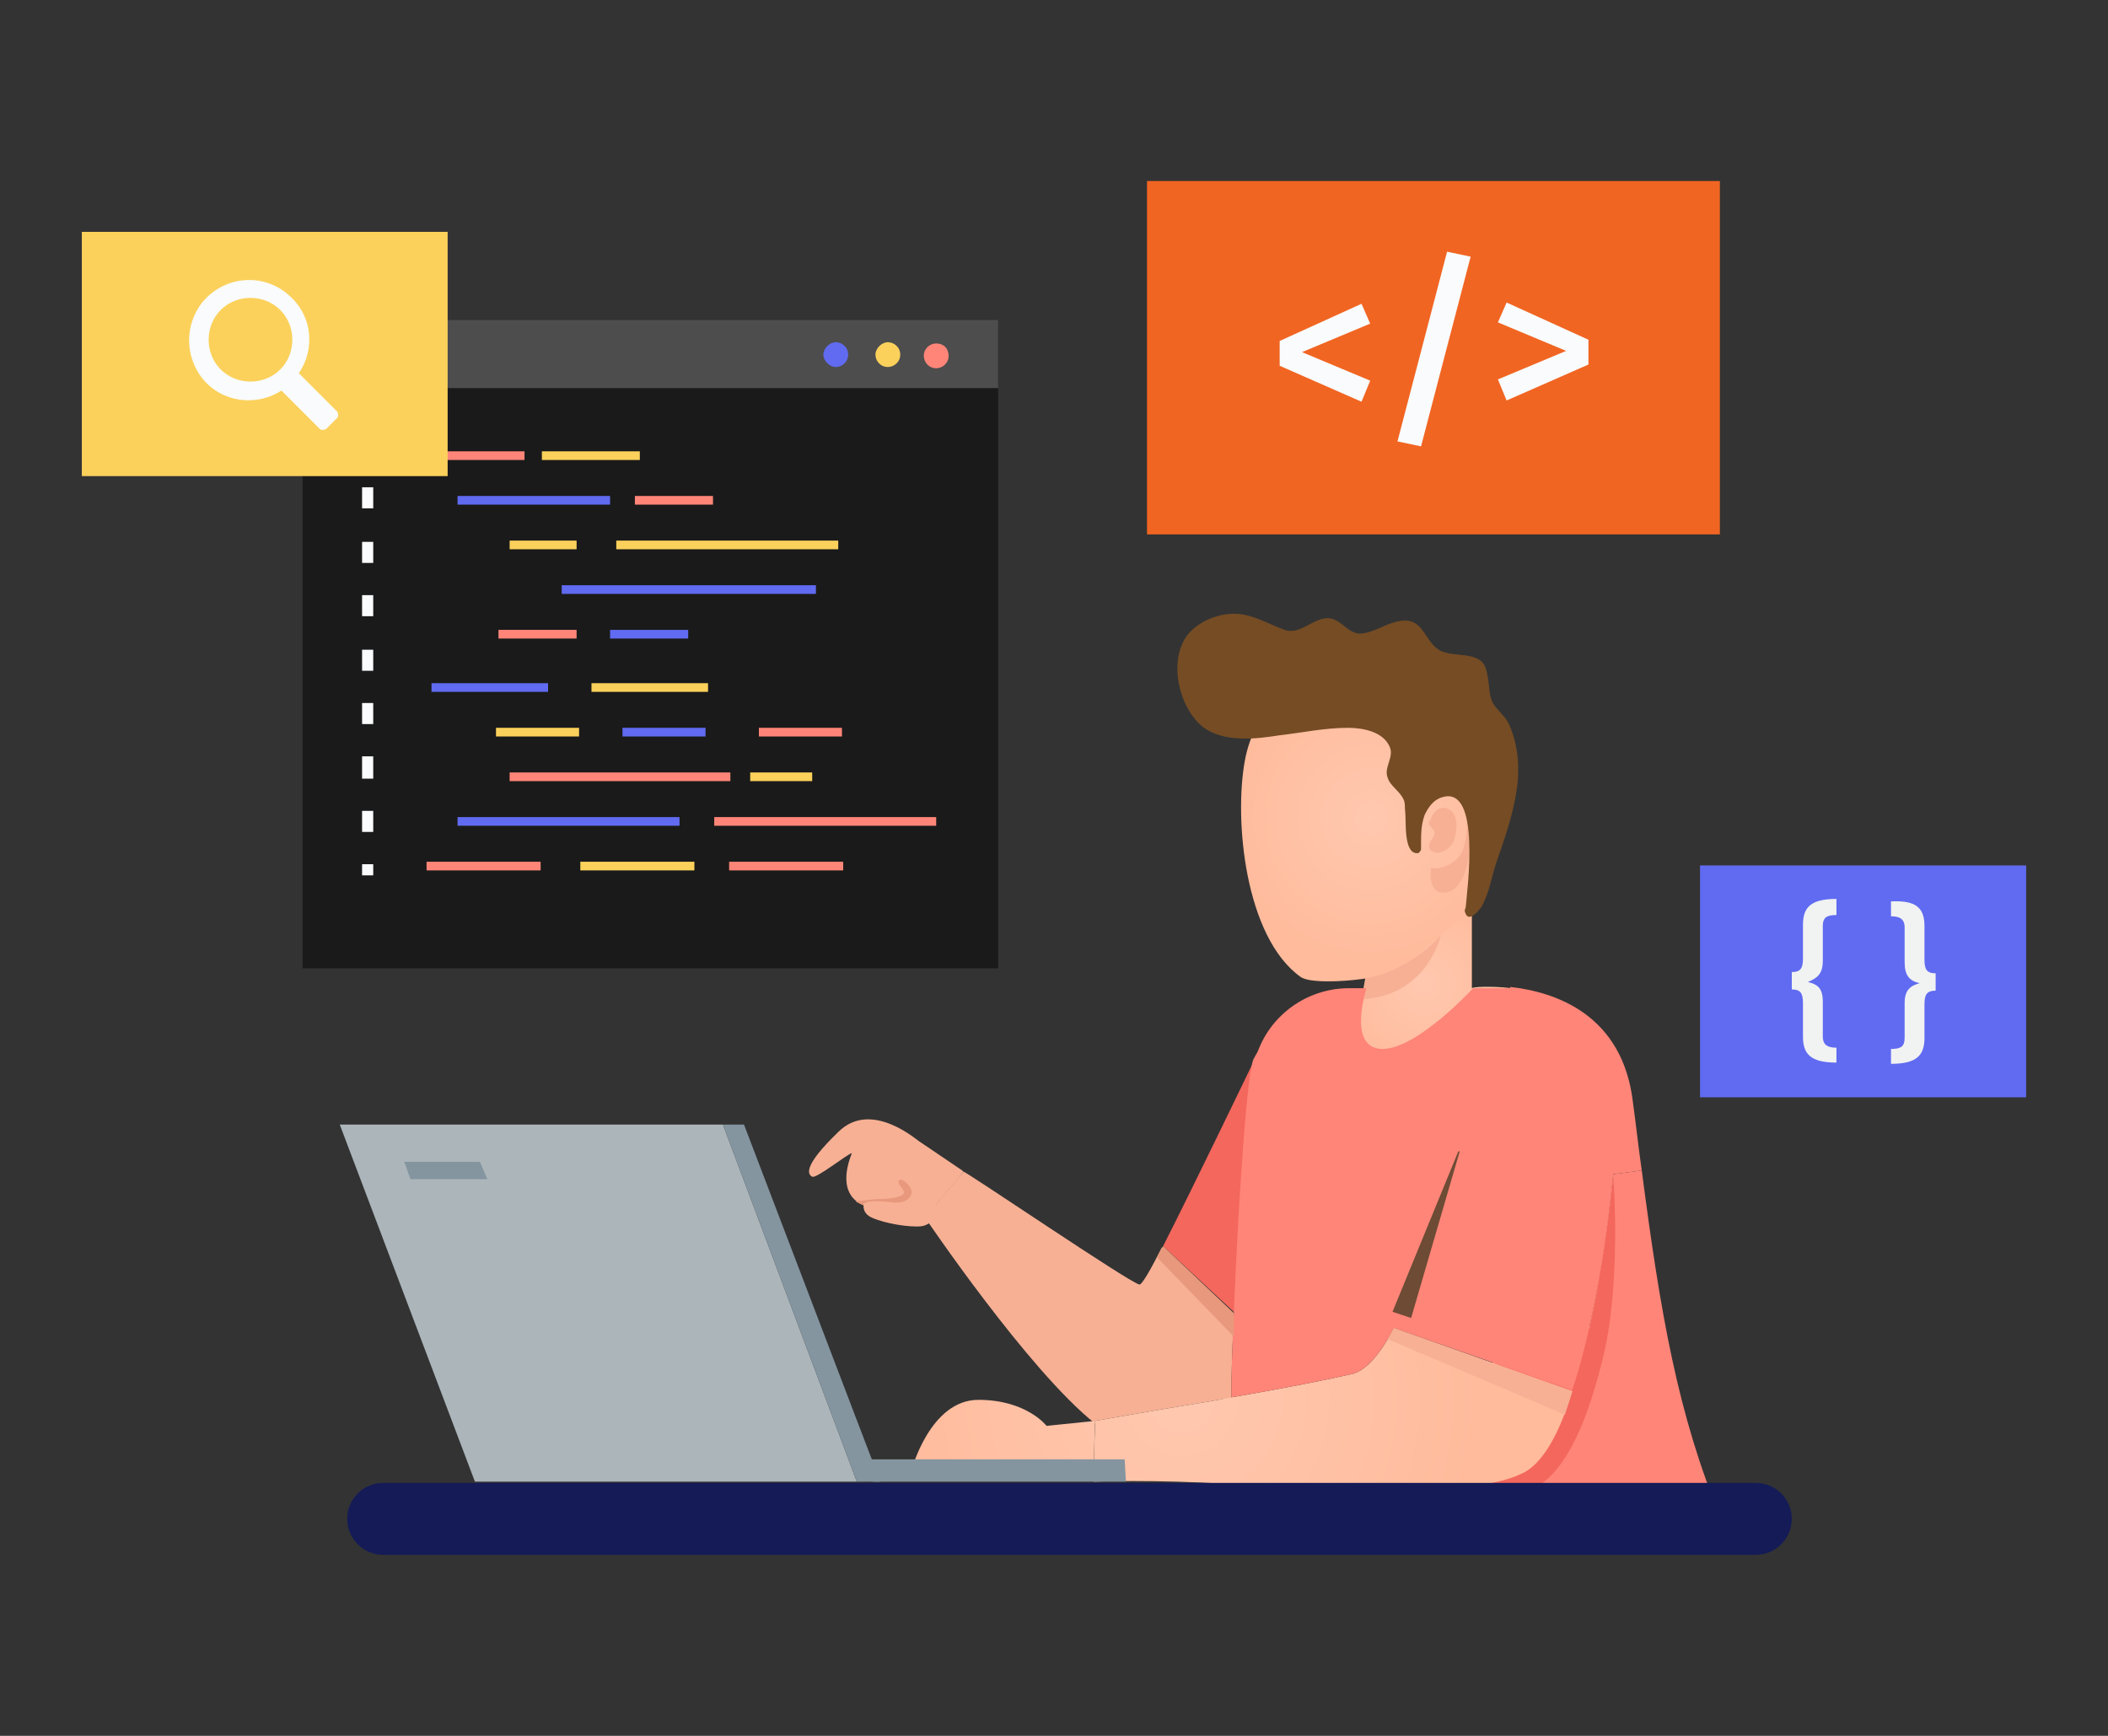 <?xml version="1.0" encoding="utf-8"?>
<!-- Generator: Adobe Illustrator 24.3.0, SVG Export Plug-In . SVG Version: 6.00 Build 0)  -->
<svg version="1.1" id="Layer_1" xmlns="http://www.w3.org/2000/svg" xmlns:xlink="http://www.w3.org/1999/xlink" x="0px" y="0px"
	 viewBox="0 0 170 140" style="enable-background:new 0 0 170 140;" xml:space="preserve">
<rect x="0" y="0" width="170" height="140" fill="#333333" stroke="none"/>
<style type="text/css">
	.st0{fill:#1A1A1A;}
	.st1{fill:#4D4D4D;}
	.st2{fill:#606BF1;}
	.st3{fill:#FBD15B;}
	.st4{fill:#FF8578;}
	.st5{fill:#F9FBFC;}
	.st6{fill:#F16522;}
	.st7{fill:#F1F2F2;}
	.st8{fill:url(#SVGID_1_);}
	.st9{fill:url(#SVGID_2_);}
	.st10{fill:#F7B094;}
	.st11{fill:#754C24;}
	.st12{fill:#F4675D;}
	.st13{fill:url(#SVGID_3_);}
	.st14{fill:#E8987C;}
	.st15{fill:url(#SVGID_4_);}
	.st16{fill:#6D4B35;}
	.st17{fill:#ABB5BA;}
	.st18{fill:#8495A0;}
	.st19{fill:none;}
	.st20{fill:#141B56;}
</style>
<g>
	<g>
		<g>
			<rect x="24.4" y="25.8" class="st0" width="56.1" height="52.3"/>
		</g>
		<g>
			<rect x="24.4" y="25.8" class="st1" width="56.1" height="5.5"/>
		</g>
		<g>
			<g>
				<path class="st2" d="M68.4,28.6c0,0.6-0.5,1-1,1s-1-0.5-1-1s0.5-1,1-1S68.4,28,68.4,28.6z"/>
			</g>
			<g>
				<path class="st3" d="M72.6,28.6c0,0.6-0.5,1-1,1c-0.6,0-1-0.5-1-1s0.5-1,1-1C72.1,27.6,72.6,28,72.6,28.6z"/>
			</g>
			<g>
				<path class="st4" d="M76.5,28.7c0,0.6-0.5,1-1,1c-0.6,0-1-0.5-1-1c0-0.6,0.5-1,1-1C76.1,27.7,76.5,28.1,76.5,28.7z"/>
			</g>
		</g>
		<g>
			<g>
				<g>
					<rect x="34.4" y="36.4" class="st4" width="7.9" height="0.7"/>
				</g>
				<g>
					<rect x="43.7" y="36.4" class="st3" width="7.9" height="0.7"/>
				</g>
				<g>
					<rect x="36.9" y="40" class="st2" width="12.3" height="0.7"/>
				</g>
				<g>
					<rect x="51.2" y="40" class="st4" width="6.3" height="0.7"/>
				</g>
				<g>
					<rect x="41.1" y="43.6" class="st3" width="5.4" height="0.7"/>
				</g>
				<g>
					<rect x="49.7" y="43.6" class="st3" width="17.9" height="0.7"/>
				</g>
				<g>
					<rect x="45.3" y="47.2" class="st2" width="20.5" height="0.7"/>
				</g>
				<g>
					<rect x="40.2" y="50.8" class="st4" width="6.3" height="0.7"/>
				</g>
				<g>
					<rect x="49.2" y="50.8" class="st2" width="6.3" height="0.7"/>
				</g>
			</g>
			<g>
				<g>
					<rect x="34.4" y="69.5" class="st4" width="9.2" height="0.7"/>
				</g>
				<g>
					<rect x="46.8" y="69.5" class="st3" width="9.2" height="0.7"/>
				</g>
				<g>
					<rect x="58.8" y="69.5" class="st4" width="9.2" height="0.7"/>
				</g>
				<g>
					<rect x="36.9" y="65.9" class="st2" width="17.9" height="0.7"/>
				</g>
				<g>
					<rect x="57.6" y="65.9" class="st4" width="17.9" height="0.7"/>
				</g>
				<g>
					<rect x="41.1" y="62.3" class="st4" width="17.8" height="0.7"/>
				</g>
				<g>
					<rect x="60.5" y="62.3" class="st3" width="5" height="0.7"/>
				</g>
				<g>
					<rect x="40" y="58.7" class="st3" width="6.7" height="0.7"/>
				</g>
				<g>
					<rect x="50.2" y="58.7" class="st2" width="6.7" height="0.7"/>
				</g>
				<g>
					<rect x="61.2" y="58.7" class="st4" width="6.7" height="0.7"/>
				</g>
				<g>
					<rect x="47.7" y="55.1" class="st3" width="9.4" height="0.7"/>
				</g>
				<g>
					<rect x="34.8" y="55.1" class="st2" width="9.4" height="0.7"/>
				</g>
			</g>
		</g>
		<g>
			<g>
				<g>
					<rect x="29.2" y="35.8" class="st5" width="0.9" height="0.9"/>
				</g>
			</g>
			<g>
				<g>
					<path class="st5" d="M30.1,67.1h-0.9v-1.7h0.9V67.1z M30.1,62.8h-0.9V61h0.9V62.8z M30.1,58.4h-0.9v-1.7h0.9V58.4z M30.1,54.1
						h-0.9v-1.7h0.9V54.1z M30.1,49.7h-0.9V48h0.9V49.7z M30.1,45.4h-0.9v-1.7h0.9V45.4z M30.1,41h-0.9v-1.7h0.9V41z"/>
				</g>
			</g>
			<g>
				<g>
					<rect x="29.2" y="69.7" class="st5" width="0.9" height="0.9"/>
				</g>
			</g>
		</g>
	</g>
	<g>
		<g>
			<rect x="92.5" y="14.6" class="st6" width="46.2" height="28.5"/>
		</g>
		<g>
			<path class="st5" d="M110.5,26.1l-5.5,2.3l5.5,2.3l-0.7,1.7l-6.6-2.9v-2l6.6-3L110.5,26.1z"/>
			<path class="st5" d="M118.6,20.7l-4,15.3l-1.9-0.4l4-15.3L118.6,20.7z"/>
			<path class="st5" d="M128.1,27.4v2l-6.6,2.9l-0.7-1.7l5.5-2.3l-5.5-2.3l0.7-1.6L128.1,27.4z"/>
		</g>
	</g>
	<g>
		<g>
			<rect x="137.1" y="69.8" class="st2" width="26.3" height="18.7"/>
		</g>
		<g>
			<path class="st7" d="M148.1,73.8c-0.8,0-1.1,0.2-1.1,0.9v2.8c0,1.1-0.5,1.4-1.2,1.7c0.8,0.2,1.2,0.5,1.2,1.6v2.8
				c0,0.6,0.3,0.9,1.1,0.9v1.2c-2.1,0-2.7-0.7-2.7-2.1v-2.7c0-0.8-0.2-1.1-0.9-1.1v-1.4c0.7,0,0.9-0.3,0.9-1.1v-2.7
				c0-1.4,0.6-2.1,2.7-2.1V73.8z"/>
			<path class="st7" d="M155.2,74.7v2.7c0,0.8,0.2,1.1,0.9,1.1v1.4c-0.7,0-0.9,0.3-0.9,1.1v2.7c0,1.4-0.6,2.1-2.7,2.1v-1.2
				c0.8,0,1.1-0.2,1.1-0.9v-2.8c0-1.1,0.5-1.4,1.2-1.6c-0.8-0.2-1.2-0.6-1.2-1.7v-2.8c0-0.6-0.3-0.9-1.1-0.9v-1.2
				C154.5,72.6,155.2,73.2,155.2,74.7z"/>
		</g>
	</g>
	<g>
		<g>
			<rect x="6.6" y="18.7" class="st3" width="29.5" height="19.7"/>
		</g>
		<g>
			<g>
				<path class="st5" d="M16.3,24.4c-1.4,1.8-1.4,4.3,0,6.1c1.6,2,4.4,2.3,6.4,1l3.1,3.1c0.1,0.1,0.3,0.1,0.5,0l0.9-0.9
					c0.1-0.1,0.1-0.3,0-0.5l-3.1-3.1c1.3-1.9,1.1-4.5-0.6-6.1C21.5,22,18.2,22.1,16.3,24.4z M22.6,29.8c-1.3,1.3-3.5,1.3-4.8,0
					c-1.3-1.3-1.3-3.5,0-4.8c1.3-1.3,3.5-1.3,4.8,0C23.9,26.3,23.9,28.5,22.6,29.8z"/>
			</g>
		</g>
	</g>
	<g>
		<radialGradient id="SVGID_1_" cx="114.81" cy="79.343" r="7.427" gradientUnits="userSpaceOnUse">
			<stop  offset="0" style="stop-color:#FFC8AF"/>
			<stop  offset="1" style="stop-color:#FFBB9C"/>
		</radialGradient>
		<path class="st8" d="M121.9,79.7c-0.1,0.7-1,7.5-8,7.5c-7.3,0-6.1-7.3-6.1-7.3l0,0c0.7-0.1,1.5-0.2,2.3-0.1v-3.4l8.3-4.7h0.3v8
			C118.8,79.6,120.1,79.5,121.9,79.7z"/>
		<g>
			<g id="XMLID_126_">
				<g>
					
						<radialGradient id="SVGID_2_" cx="106.228" cy="42.377" r="11.709" gradientTransform="matrix(0.978 -0.21 0.21 0.978 -2.256 46.832)" gradientUnits="userSpaceOnUse">
						<stop  offset="0" style="stop-color:#FFC8AF"/>
						<stop  offset="1" style="stop-color:#FFBB9C"/>
					</radialGradient>
					<path class="st9" d="M117.8,56.2c1.2,1.2,2.1,2.7,2.5,4.6c0.8,3.5,0,7.3-1,10.7c-0.2,0.6-0.4,1.2-0.7,1.7
						c-0.3,0.3-0.6,0.6-0.9,0.9c-1.5,1.3-3,2.6-4.4,3.9c-1,0.9-7.2,1.6-8.4,0.8c-4.5-3.2-5.4-12.7-4.5-17.5
						C101.9,53.3,112.2,50.5,117.8,56.2z"/>
				</g>
			</g>
			<path class="st10" d="M115.3,66.4c0.1-0.8,0.8-1.6,1.6-1.1c0.8,0.5,0.6,1.9,0.3,2.6c-0.3,0.6-1.2,1.2-1.8,0.7
				c-0.5-0.5,0.3-1,0.3-1.4c0-0.4-0.7-0.6-0.4-1.1"/>
			<path class="st10" d="M115.4,70c0.8,0.2,2.2-0.4,2.6-1.5c0.4-1.2,0.3-2.5,0.3-2.5s0.4,1,0.2,2.7s-0.8,3.3-2.1,3.3
				C115.1,72,115.4,70,115.4,70z"/>
			<path class="st11" d="M114.4,68.8C114.4,68.8,114.4,68.8,114.4,68.8c-0.6,0.1-0.8-0.5-0.9-0.9c-0.2-0.9-0.1-1.8-0.2-2.7
				c0-0.2,0-0.5-0.1-0.7c-0.3-0.7-1.1-1.1-1.3-1.8c-0.3-0.8,0.5-1.6,0.2-2.4c-0.5-1.3-2.2-1.6-3.4-1.6c-1.9,0-3.7,0.4-5.5,0.6
				c-1.9,0.3-4.4,0.6-6.1-0.6c-2-1.5-2.9-5.3-1.4-7.4c0.8-1.1,2.4-1.8,3.8-1.8c1.5,0,2.7,0.8,4.1,1.3c1.1,0.4,2.1-0.7,3.1-0.9
				c1.3-0.3,1.8,1.1,2.9,1.2c1.1,0,2.1-0.8,3.2-1c2.1-0.4,2,1.7,3.4,2.4c0.9,0.4,2,0.2,2.9,0.6c0.7,0.3,0.8,1,0.9,1.6
				c0.1,0.6,0.1,1.3,0.3,1.8c0.2,0.5,0.6,0.8,0.9,1.2c0.4,0.4,0.6,0.9,0.8,1.5c0.4,1.2,0.5,2.5,0.4,3.8c-0.2,2.1-0.9,4.2-1.6,6.2
				c-0.5,1.3-0.6,2.6-1.3,3.9c-0.2,0.3-1,1.3-1.3,0.6c-0.1-0.2-0.1-0.3,0-0.5c0.1-1.3,1.3-9.9-1.9-8.9c-0.7,0.2-1.1,0.8-1.4,1.4
				c-0.3,0.8-0.3,1.6-0.3,2.4c0,0.1,0,0.2,0,0.4C114.6,68.6,114.5,68.7,114.4,68.8z"/>
		</g>
	</g>
	<path class="st10" d="M110.1,78.9c3.7-0.6,6.1-3.5,6.1-3.5s-1,4.9-6.4,5.2L110.1,78.9z"/>
	<path class="st4" d="M132.4,94.4l-2.3,0.3c0,0-0.6,6.1-1.9,12.2L100,117.7l-0.4,2c-0.1,0-0.2,0-0.3,0c0,0.4,0,0.8,0,1.2
		c0.1,2.4-0.2,3,0.1,2.4c1-2,1.3,0.3,1.4,0.4c-0.6-5,9.2-2.4,21.8-1.2c9.9,0.9,16.4,0.5,16.2,0C135.3,114.1,133.9,105.9,132.4,94.4z
		"/>
	<path class="st12" d="M129.5,108.5c-0.8,3.6-2.7,10.8-6.5,11.8c-5,1.3-14.6,1.2-23.7,0.7c0-0.4,0-0.8,0-1.2c0.1,0,0.2,0,0.3,0
		l0.4-2l28.2-10.7c1.3-6.1,1.9-12.2,1.9-12.2s0,0,0,0.1C130.2,95.8,130.6,103.1,129.5,108.5z"/>
	<path class="st12" d="M101.2,85.4c-0.5,0.9-1.2,10.7-1.6,20.5l-5.8-5.4C96.2,95.8,101.2,85.4,101.2,85.4z"/>
	<path class="st10" d="M97.7,113c-4.9,0.8-9.4,1.6-9.4,1.6l0,0.2c-5.4-4.3-13.7-16.6-13.7-16.6s2.5-3,3.1-3.7
		c0.1-0.1,13.6,9.1,14.2,9.1c0.2,0,0.9-1.2,1.8-3l5.8,5.4c-0.1,2.3-0.2,4.6-0.2,6.8C98.8,112.8,98.2,112.9,97.7,113z"/>
	<radialGradient id="SVGID_3_" cx="95.296" cy="112.854" r="23.815" gradientUnits="userSpaceOnUse">
		<stop  offset="0" style="stop-color:#FFC8AF"/>
		<stop  offset="1" style="stop-color:#FFBB9C"/>
	</radialGradient>
	<path class="st13" d="M88.3,114.6l-0.1,4H73.5c0,0,1.5-5.7,5.4-5.7s5.5,2.1,5.5,2.1L88.3,114.6z"/>
	<path class="st10" d="M77.6,94.4l0.1,0.1c-0.6,0.8-3.1,3.7-3.1,3.7l-1.5-1.1c0,0-1.7,1-3.7,0c-2-1.1-0.8-3.8-0.7-4.1
		c-0.4,0.1-2.9,2.1-3.2,1.9c-0.4-0.2-0.7-0.9,2.1-3.6c2.7-2.7,6.5,0.8,6.6,0.8L77.6,94.4z"/>
	<path class="st10" d="M69.8,96.6c0,0-0.6,1.1,0.5,1.6c1.1,0.5,3.1,0.8,4,0.7c0.9-0.1,1.6-1.3,1.6-1.3l-2.7-2.5H71L69.8,96.6z"/>
	<path class="st14" d="M69.6,97.2c0.2-0.5,1.7-0.3,2.6-0.2c0.7,0,1.1-0.2,1.3-0.7c0.2-0.5-0.8-1.4-1-1.1c-0.2,0.3,0.4,0.6,0.4,1
		c0,0.3-1,0.5-1.8,0.5c-0.8,0-2.1,0.2-2.1,0.2L69.6,97.2z"/>
	<radialGradient id="SVGID_4_" cx="95.296" cy="112.854" r="23.814" gradientUnits="userSpaceOnUse">
		<stop  offset="0" style="stop-color:#FFC8AF"/>
		<stop  offset="1" style="stop-color:#FFBB9C"/>
	</radialGradient>
	<path class="st15" d="M126.8,112.2l-14.4-5.1c-1,2-2.2,3.4-3.3,3.7c-1.7,0.4-5.7,1.2-9.8,1.9c-0.5,0.1-1.1,0.2-1.6,0.3
		c-4.9,0.8-9.4,1.6-9.4,1.6l0,0.2v0.2l-0.1,3.6v0.9c0,0,4.9-0.2,11,0.2c8.6,0.6,19.7,1,23.4-0.8
		C124.4,118.2,125.8,115.5,126.8,112.2C126.9,112.2,126.8,112.2,126.8,112.2z"/>
	<polygon class="st10" points="112.4,107.1 126.8,112.2 126.2,114.1 111.9,108 	"/>
	<path class="st4" d="M112.4,107.1c-1,2-2.2,3.4-3.3,3.7c-1.7,0.4-5.7,1.2-9.8,1.9c0-2.2,0.1-4.5,0.2-6.8c0.4-9.8,1.1-19.6,1.6-20.5
		c0.8-1.5,3.1-4.9,6.6-5.6l0,0c0,0-1.2,7.3,6.1,7.3c7,0,7.9-6.8,8-7.5c3.6,0.4,9.1,2.2,9.9,9.4c0.2,1.4,0.4,3.3,0.7,5.4l-2.3,0.3
		c0,0-0.9,10.2-3.3,17.4c0,0,0,0-0.1,0L112.4,107.1z"/>
	<polygon class="st16" points="112.3,105.8 118,91.9 113.8,106.3 	"/>
	<path class="st4" d="M121.9,79.7h-3.1c0,0-4.5,4.9-7.3,4.9c-2.9,0-1.3-4.9-1.3-4.9h-1.4c-4,0-7.4,3-7.8,7c-0.1,0.5-0.1,0.9-0.1,1.3
		c-0.3,3,11.7,5.1,11.7,5.1l6.2-0.3l3.7-7.3l0.7-3L121.9,79.7z"/>
	<g>
		<polygon class="st17" points="38.3,119.5 27.4,90.7 58.3,90.7 69.1,119.5 		"/>
		<polygon class="st18" points="71,119.5 69.1,119.5 58.3,90.7 60,90.7 70,116.9 		"/>
		<polyline class="st19" points="29.1,116.4 29.3,116.4 67.9,116.4 		"/>
		<g>
			<path class="st18" d="M70.4,119.5h20.4l-0.1-1.8c0,0-20.4,0-20.7,0"/>
		</g>
	</g>
	<path class="st20" d="M141.6,125.4H30.9c-1.6,0-2.9-1.3-2.9-2.9v0c0-1.6,1.3-2.9,2.9-2.9h110.7c1.6,0,2.9,1.3,2.9,2.9v0
		C144.5,124.1,143.2,125.4,141.6,125.4z"/>
	<polygon class="st18" points="32.6,93.7 33.1,95.1 39.3,95.1 38.7,93.7 	"/>
	<polygon class="st14" points="93.8,100.5 93.3,101.4 99.5,107.8 99.5,105.9 	"/>
</g>
</svg>
